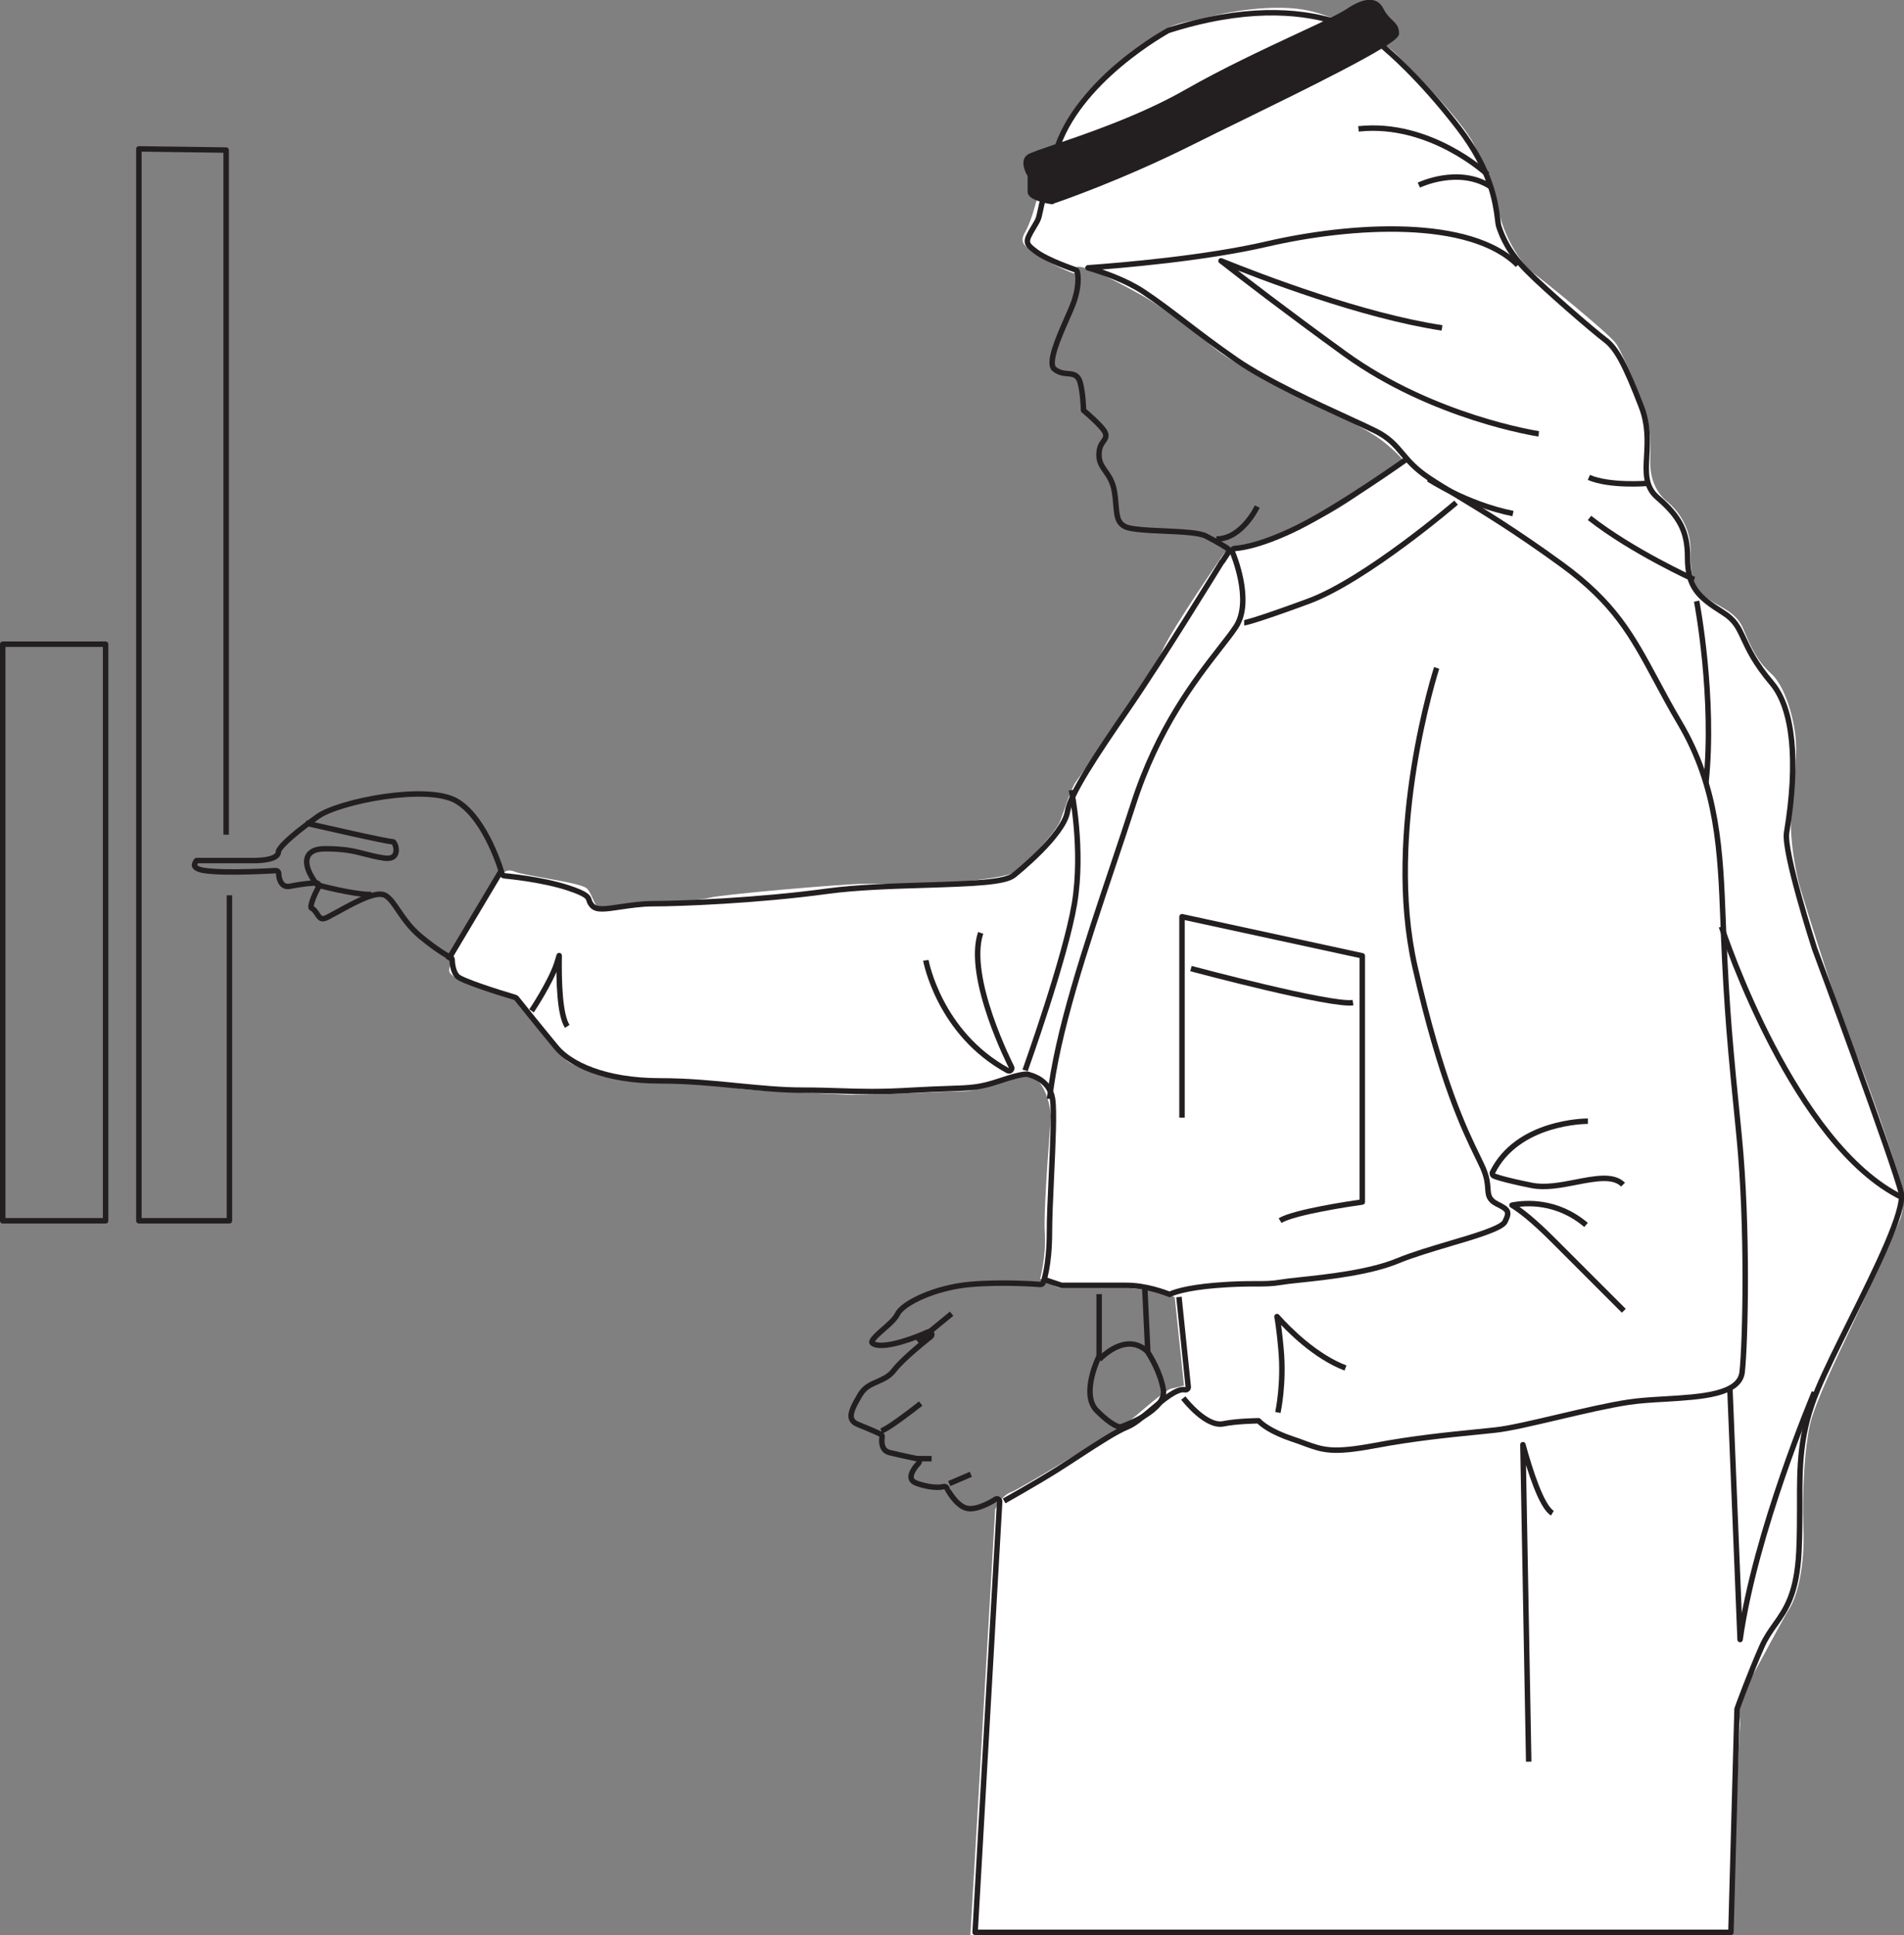 <?xml version="1.0" encoding="UTF-8"?>
<svg id="Layer_2" data-name="Layer 2" xmlns="http://www.w3.org/2000/svg" viewBox="0 0 174.37 177.17">
  <rect x="0" y="0" width="174.37" height="177.17" fill="#808080" stroke="none"/>
  <defs>
    <style>
      .cls-1 {
        fill: #fff;
      }

      .cls-1, .cls-2 {
        stroke-width: 0px;
      }

      .cls-2 {
        fill: #231f20;
      }

      .cls-3 {
        fill: none;
        stroke: #231f20;
        stroke-linejoin: round;
        stroke-width: .5px;
      }
    </style>
  </defs>
  <g id="Layer_1-2" data-name="Layer 1">
    <g>
      <rect class="cls-3" x=".25" y="58.98" width="9.42" height="52.79"/>
      <path class="cls-3" d="m21.01,81.97v29.8h-8.29V13.63c2.66.04,5.33.07,7.99.11v62.68"/>
      <path class="cls-1" d="m88.87,177.17l2.27-38.98s.57-1.28,1.42-1.56c.85-.28,9.64-5.67,10.49-6.24.85-.57,3.54-3.12,4.25-3.26.71-.14,1.13-.28,1.13-.28l-.85-8.08s-.71-.43-1.98-.57c-1.28-.14-1.7-.28-2.55-.28h-5.95c-.28,0-1.84-.85-1.84-.85,0,0,.57-2.13.42-4.25-.14-2.13.57-10.63.57-10.63,0,0-.28-4.25-2.98-3.83-2.69.43-3.12,1.56-5.24,1.56s-8.93.43-10.91.28c-1.98-.14-8.22-.28-9.64-.57-1.42-.28-6.52-.57-8.5-.57s-5.95-1.13-6.94-1.84c-.99-.71-2.84-3.54-3.4-4.11-.57-.57-1.7-1.84-1.7-1.84,0,0-3.83-1.13-4.25-1.27-.42-.14-1.56-.71-1.56-1.14s.57-1.7.57-1.7l3.97-6.66s.43-1.13,1.42-.71c.99.42,6.09.99,6.66,1.56.57.57.71,1.99,1.42,1.84.71-.14,8.93-.71,9.78-.99.85-.28,12.19-1.28,14.17-1.28s7.65,0,9.78-.28c2.13-.28,3.83-.43,4.53-1.13.71-.71,3.26-3.26,3.68-4.39.43-1.14.99-2.98,1.42-3.54.43-.57,7.09-10.06,7.94-12.05.85-1.98,5.67-8.93,5.67-8.93,0,0,.42,0,.99-.14.57-.14,4.82-1.7,7.09-2.69,2.27-.99,4.11-2.41,5.53-3.4,1.42-.99,2.84-2.13,2.84-2.13,0,0-1.13-1.42-2.98-2.55-1.84-1.13-4.11-2.12-6.24-3.12-2.13-.99-6.52-3.4-7.94-4.53-1.42-1.14-4.53-3.68-6.8-4.96-2.27-1.28-5.81-3.12-6.09-2.55-.28.57,0,.57-.42.42-.43-.14-2.27-.99-3.26-1.7-.99-.71-1.56-.99-.99-1.98.57-.99.99-2.69.99-2.69,0,0,1.7-5.1,3.26-8.08,1.56-2.97,5.81-5.95,7.65-7.23,1.84-1.28,2.55-1.13,4.82-1.7,2.27-.57,5.81-1.14,8.65-.71,2.83.42,7.37,2.83,8.5,3.97,1.13,1.13,6.09,6.09,7.23,8.36,1.13,2.27,1.84,4.53,2.41,6.66.57,2.12,1.99,4.39,2.98,5.1.99.71,7.09,5.67,7.65,6.52.57.85,2.41,5.1,2.84,6.95.42,1.84.28,2.13.28,3.97s.85,2.98,1.56,3.54c.71.57,2.13,2.13,2.13,4.39s.14,3.26,1.28,4.25c1.13.99,2.83,1.28,3.54,2.98.71,1.7,1.28,2.98,2.55,4.11,1.28,1.14,2.13,4.11,2.27,6.1.14,1.98-.28,4.82-.43,6.94-.14,2.13.43,5.24.85,6.66.42,1.42,4.11,13.18,4.96,14.88.85,1.7,3.83,10.49,4.25,12.05.42,1.56.14,2.55,0,3.12-.14.57-3.54,7.94-4.68,10.35-1.13,2.41-3.26,6.8-3.68,8.79-.43,1.98-.71,5.81-.57,9.35.14,3.54-.57,6.24-1.28,7.37-.71,1.13-2.55,4.68-3.83,6.94-1.28,2.27-.57,2.84-.71,3.97-.14,1.14-.71,18.99-.71,18.99h-69.73Z"/>
      <path class="cls-3" d="m111.9,51.44c-.14.22-5.45,8.88-8.51,13.33-3.02,4.39-5.35,7.89-5.63,9.54-.36,2.17-4.72,5.67-4.91,5.82-.82.66-3.61.77-8.1.91-2.96.09-6.31.19-9.02.56-6.3.86-13.44,1.14-15.91,1.14-1.09,0-2.12.16-3.02.29-1.28.19-2.13.33-2.54-.08-.21-.21-.27-.4-.32-.55-.08-.26-.17-.53-1.85-1.09-2.49-.83-5.86-1.12-5.89-1.12-.1,0-.19-.08-.22-.18-.01-.05-1.42-5.03-4.14-6.65-2.67-1.6-10.82.01-12.76,1.41-2.83,2.02-3.58,2.96-3.58,3.2,0,.74-1.56.82-2.23.82h-5.27c-.1.12-.23.34-.17.5.07.19.41.35.95.42,1.94.28,6.42,0,6.47,0,.07,0,.14.02.19.07.05.05.08.11.08.18,0,0,0,.73.4,1.05.18.15.41.19.72.12,1.42-.28,2.28-.29,2.32-.29.09,0,.17.05.22.12.04.08.05.17,0,.25-.52.92-.79,1.79-.67,1.92.25.12.4.35.54.56.25.38.38.57.94.29.22-.11.52-.28.86-.46,2.02-1.12,3.74-2,4.49-1.51.42.28.76.78,1.15,1.36.48.7,1.07,1.57,1.99,2.34,1.65,1.38,2.77,1.95,2.79,1.95.08.04.14.13.14.22,0,0,0,1.04.49,1.52.38.38,3.44,1.38,5.28,1.92.05.02.09.05.12.08,0,0,2.27,2.83,3.68,4.53,1.22,1.46,4.34,3.03,9.45,3.03,2.54,0,4.9.23,7.18.46,2.05.2,3.99.39,5.86.39,1.4,0,2.48.04,3.5.07,1.92.06,3.57.12,6.69-.07,1.37-.08,2.39-.11,3.22-.14,2.08-.07,2.86-.1,4.65-.7,2.33-.78,2.63-.64,2.75-.56.36.09,1.84.54,2.11,2.17.18,1.07.03,4.24-.11,7.29-.09,1.92-.17,3.74-.17,4.94,0,3.13-.56,4.57-.58,4.63-.04.1-.14.16-.25.16-.03,0-3.42-.28-6.48,0-3.1.28-6.09,1.68-6.6,2.7-.23.47-.77.94-1.3,1.4-.46.4-1.09.96-1.05,1.2,0,.06.1.12.23.18,1.08.43,3.91-.67,4.9-1.13.12-.05.25-.01.32.1.07.11.04.25-.06.33-.03.02-2.54,1.98-3.36,3.07-.43.57-.99.81-1.53,1.05-.6.26-1.16.5-1.58,1.2-.51.86-.96,1.67-.79,2.18.08.24.3.43.67.57,1.41.56,1.98.85,2,.86.1.05.16.16.13.27,0,.05-.22,1.18.67,1.41,1.13.28,2.54.56,2.54.56.09.02.16.09.19.17.03.09,0,.18-.06.25-.22.22-.78.91-.67,1.38.05.21.24.37.57.48,1.58.53,2.39.28,2.39.28.12-.04.24.02.3.13,0,.02.81,1.6,1.82,1.85,1.01.25,2.62-.81,2.64-.82.08-.05.18-.06.26,0s.13.14.12.23l-2.25,39.42h69.22c.19-6.82.37-13.63.56-20.45.03-.11,1.17-3.23,2.29-5.76.35-.78.78-1.39,1.2-1.98.98-1.38,1.99-2.81,2.18-6.71.07-1.51.07-2.87.07-4.18-.01-3.57-.03-6.65,1.65-10.64.73-1.74,1.84-3.96,3-6.3,2.34-4.71,5-10.05,4.64-11.69-.56-2.51-7.85-22.16-7.93-22.36-.12-.37-2.85-8.88-2.56-10.62,1.08-6.51.6-11.37-1.36-13.69-1.53-1.81-2.11-3.06-2.58-4.07-.48-1.03-.79-1.71-1.9-2.4-2.25-1.41-3.23-2.31-3.23-5.03,0-2.34-.69-3.72-2.75-5.48-1.15-.99-1.08-2.3-.99-3.83.07-1.32.15-2.81-.49-4.49-1.49-3.87-2.29-5.36-3.32-6.13-1.15-.87-5.41-4.55-7.11-6.26-1.69-1.69-2.3-3.13-2.61-4.07-.06-.17-.1-.44-.14-.81-.18-1.41-.57-4.35-3.5-8.19-3.62-4.74-6.73-7.3-6.76-7.33-.08-.08-6.05-6.08-19.89-1.66-.04.03-8.39,4.55-10.32,11.17-.99,3.39-1.27,4.75-1.41,5.4-.15.7-.16.73-.6,1.46-.8,1.34-.79,1.46.22,2.22,1.09.82,3.59,1.65,3.61,1.66.08.02.13.08.16.16.01.04.3.95-.28,2.71-.15.45-.42,1.05-.7,1.69-.71,1.61-1.78,4.04-1.09,4.55.45.34.86.37,1.21.4.47.04.95.08,1.15.87.24.97.28,2.12.29,2.49.38.32,1.69,1.45,1.96,1.99.2.39.01.64-.15.86-.17.24-.39.54-.39,1.23,0,.65.26,1.02.58,1.48.32.46.69.99.83,1.88.08.45.11.86.14,1.23.09,1.01.14,1.63.85,1.98.52.26,2.15.34,3.59.4,1.63.07,3.17.15,3.78.45,1.13.57,1.98,1.12,2.01,1.15.11.08.15.23.07.35-.19.28-.38.57-.56.85Z"/>
      <path class="cls-3" d="m133.35,46.02c-.08.07-8.25,7.08-13.53,9.03-5.11,1.88-5.85,1.97-5.88,1.97"/>
      <path class="cls-3" d="m128.83,42.03c-.06.04-5.98,4.26-9.89,6.22-3.85,1.92-5.82,1.96-5.84,1.96-.08,0-.16.04-.21.11-.05.07-.05.16-.02.24.02.04,1.91,4.44.3,6.85-.35.53-.85,1.17-1.43,1.91-2.27,2.92-5.7,7.32-7.95,14.31-.58,1.81-1.22,3.69-1.86,5.61-2.52,7.51-5.13,15.27-5.81,21.37"/>
      <path class="cls-3" d="m98.12,72.34c.01.06,1.11,5.4.28,10.4-.84,5.02-4.49,15.16-4.52,15.26"/>
      <path class="cls-3" d="m48.68,92.55c.07-.1,1.73-2.6,2.3-4.31.08-.25.16-.5.23-.75-.04,2.37.05,5.44.74,6.48"/>
      <path class="cls-3" d="m84.79,87.92c.01.07,1.23,6.68,7.5,10.1.1.05.22.04.29-.04.08-.08.1-.2.05-.29-.04-.08-4.19-8.18-2.82-12.28"/>
      <path class="cls-3" d="m131.57,61.15c-.05.15-4.81,14.95-1.99,27.35,2.39,10.51,4.56,14.96,5.72,17.35.21.44.39.8.53,1.12.36.85.4,1.41.43,1.86.04.56.07,1.01.82,1.39,1.08.54,1.21.7.74,1.65-.3.59-2.82,1.34-5.04,1.99-1.67.5-3.4,1.01-4.76,1.57-2.56,1.07-6.54,1.5-8.92,1.75-.77.08-1.4.15-1.8.22-.83.14-1.45.14-2.3.14s-1.92,0-3.64.14c-2.78.23-3.9.66-4.24.83-.46-.18-2.19-.83-3.96-.83h-5.95l-1.62-.55"/>
      <path class="cls-3" d="m108.37,128c.21.27,2.12,2.66,3.65,2.36,1.18-.24,2.8-.27,3.24-.28.25.27,1.06.99,3.15,1.69.4.13.73.25,1.04.37,1.7.62,2.55.94,6.45.21,3.55-.67,6.81-.99,9.2-1.23.67-.07,1.29-.13,1.84-.19,1.31-.14,3.49-.66,5.8-1.2,2.26-.53,4.6-1.08,6.4-1.35.98-.15,2.13-.22,3.35-.29,3.36-.2,6.83-.41,7.06-2.48.29-2.66.55-13.21-.28-21.6-.83-8.27-1.13-11.48-1.42-18.41l-.05-1.34c-.24-6.26-.48-12.17-3.95-18.05-.84-1.42-1.52-2.69-2.18-3.92-2.21-4.11-3.81-7.09-8.66-10.62-4.29-3.12-7.3-4.93-9.49-6.26-1.03-.62-1.91-1.15-2.7-1.68-1.19-.8-1.8-1.51-2.39-2.21-.63-.75-1.23-1.45-2.46-2.06-.56-.28-1.4-.67-2.41-1.13-3.01-1.38-7.56-3.47-10.32-5.37-1.87-1.29-3.39-2.45-4.73-3.48-1.35-1.03-2.52-1.92-3.78-2.76-1.59-1.06-3.69-1.79-5.09-2.2,3.21-.23,10.72-.87,16.35-2.17,7.9-1.83,18.67-2.42,23.01,1.92"/>
      <path class="cls-3" d="m140.92,39.72c-.1-.01-9.68-1.48-17.75-7.32-5.53-4.01-9.42-7.01-11.35-8.52,3.71,1.5,12.96,5.04,20.24,6.14"/>
      <path class="cls-3" d="m155.16,53.06c-.06-.02-5.69-2.58-9.59-5.64"/>
      <path class="cls-3" d="m130.82,43.86s3.49,2.31,7.74,3.16"/>
      <path class="cls-3" d="m150.78,44.26s-3.36.27-5.27-.55"/>
      <path class="cls-3" d="m155.38,55.04c.02.09,1.68,8.85.85,16.65"/>
      <path class="cls-3" d="m157.65,84.84c.27.81,6.67,20,16.57,24.81"/>
      <path class="cls-3" d="m166.16,127.46c-.06.15-5.42,12.81-6.8,22.65-.31-7.71-.63-15.42-.94-23.13"/>
      <path class="cls-3" d="m140,161.29l-.53-29.02c.63,2.3,1.69,5.67,2.7,6.27"/>
      <path class="cls-3" d="m91.96,137.42s2.58-1.44,4.83-2.84c.65-.41,1.34-.86,2.03-1.31,1.7-1.11,3.46-2.25,4.45-2.64.6-.24,1.35-.87,2.14-1.54,1.11-.94,2.37-2,3.11-1.85.08.01.16,0,.22-.06.06-.05.09-.13.08-.21l-.85-8.22"/>
      <path class="cls-3" d="m117.03,129.32c.02-.1.57-2.63.29-5.75-.13-1.45-.26-2.41-.37-3.03,1.11,1.24,3.51,3.65,6.27,4.71"/>
      <path class="cls-3" d="m84.32,128.5c-.78.62-2.95,2.29-3.61,2.51"/>
      <line class="cls-3" x1="85.32" y1="133.55" x2="83.91" y2="133.55"/>
      <line class="cls-3" x1="88.91" y1="134.98" x2="86.93" y2="135.83"/>
      <line class="cls-3" x1="87.15" y1="120.28" x2="84.03" y2="122.83"/>
      <path class="cls-3" d="m100.66,118.49v5.67s-1.74,3.47-.21,5c1.42,1.42,2.05,1.49,2.16,1.49.51-.17,4.24-1.56,3.93-3.41-.26-1.58-1.21-3.12-1.42-3.44-.09-1.96-.19-3.92-.28-5.88"/>
      <path class="cls-3" d="m108.25,102.33v-18.4c5.5,1.19,11,2.38,16.51,3.58v22.54c-1.13.16-6.22.92-7.53,1.7"/>
      <path class="cls-3" d="m109.07,88.68c.52.14,12.83,3.41,14.84,3.12"/>
      <path class="cls-3" d="m145.42,102.65c-.26,0-6.42.05-8.73,4.67-.03.06-.03.13-.01.19.02.07.07.12.12.15.03.01.63.3,3.47.87,1.25.25,2.7-.03,3.98-.28,1.85-.36,3.51-.68,4.39.21"/>
      <path class="cls-3" d="m148.71,120.01l-6.52-6.52c-1.88-1.88-3.06-2.75-3.72-3.15,1.24-.24,4.1-.46,6.78,1.81"/>
      <path class="cls-3" d="m28.01,75.36c.76.17,7.41,1.71,7.99,1.71.1.03.36.5.26.97-.09.43-.45.61-1.08.52-.7-.1-1.23-.24-1.74-.37-.95-.25-1.84-.48-3.68-.48-.82,0-1.35.23-1.57.69-.45.94.68,2.39.81,2.55.03.04.08.07.13.09.13.03,3.17.86,4.88.86"/>
      <path class="cls-3" d="m115.14,46.38s-1.38,2.97-3.74,2.97"/>
      <path class="cls-2" d="m96.35,18.45c-.82-.11-1.99-.46-1.99-.88v-1.42s-.01-.09-.04-.13c0-.01-.72-1.22-.08-1.65.24-.16,1.21-.49,2.44-.91,2.95-1,7.88-2.68,12.01-5.04,3.42-1.95,7.15-3.69,10.15-5.09,2.16-1,3.87-1.8,4.61-2.29.98-.66,1.76-.92,2.3-.77.31.08.56.3.74.67.26.51.57.82.83,1.06.34.33.56.54.56,1.09-.24.86-8.6,4.95-14.14,7.66-1.7.83-3.32,1.62-4.71,2.32-6.37,3.18-12.06,5.15-12.67,5.35"/>
      <path class="cls-3" d="m96.35,18.45c-.82-.11-1.99-.46-1.99-.88v-1.42s-.01-.09-.04-.13c0-.01-.72-1.22-.08-1.65.24-.16,1.21-.49,2.44-.91,2.95-1,7.88-2.68,12.01-5.04,3.42-1.95,7.15-3.69,10.15-5.09,2.16-1,3.87-1.8,4.61-2.29.98-.66,1.76-.92,2.3-.77.31.08.56.3.74.67.26.51.57.82.83,1.06.34.33.56.54.56,1.09-.24.86-8.6,4.95-14.14,7.66-1.7.83-3.32,1.62-4.71,2.32-6.37,3.18-12.06,5.15-12.67,5.35Z"/>
      <path class="cls-3" d="m136.23,15.98c-.05-.05-5.26-4.89-11.82-4.18"/>
      <path class="cls-3" d="m129.94,16.95s3.6-1.75,6.56.13"/>
      <line class="cls-3" x1="45.85" y1="79.81" x2="41.03" y2="87.89"/>
      <path class="cls-3" d="m100.67,124.47s1.24-1.35,2.67-1.42c.65-.03,1.25.22,1.79.72"/>
    </g>
  </g>
</svg>